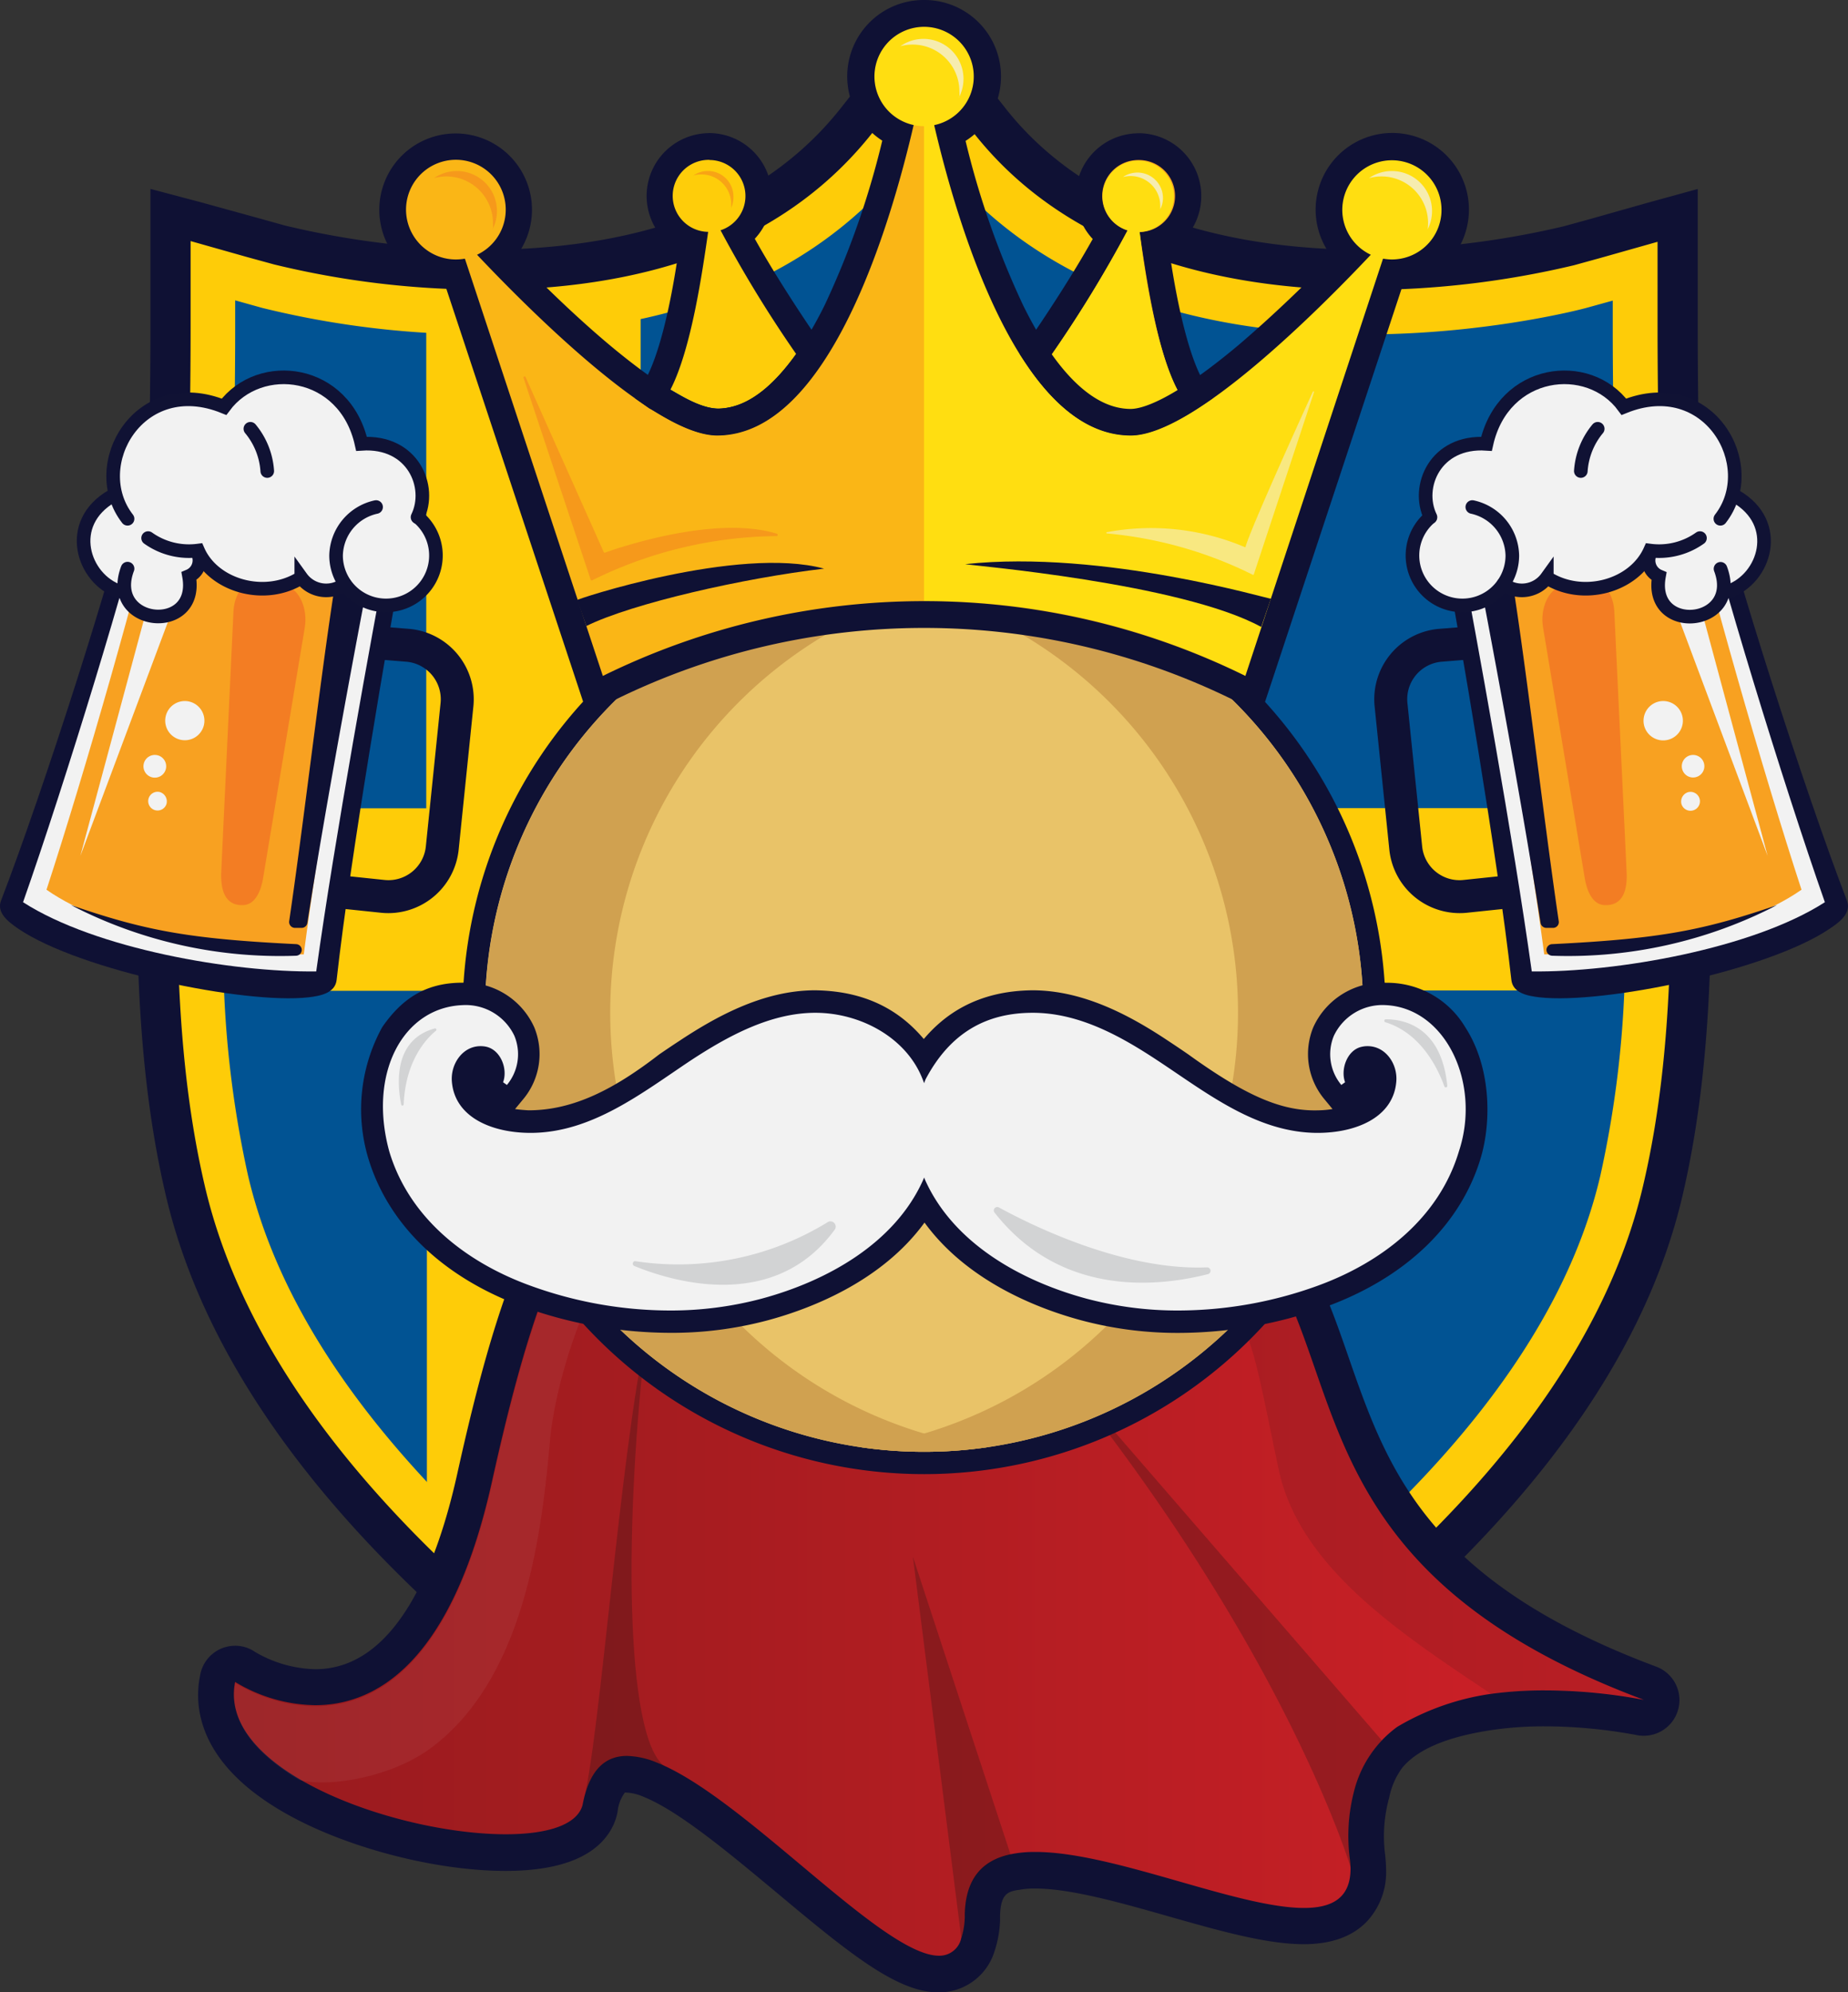 <svg xmlns="http://www.w3.org/2000/svg" xmlns:xlink="http://www.w3.org/1999/xlink" viewBox="0 0 230.95 248.97"><rect x="0" y="0" width="230.95" height="248.97" fill="#333333" stroke="none"/><defs><style>.cls-1{isolation:isolate;}.cls-2{fill:#0f1134;}.cls-3{fill:#fecc08;}.cls-4{fill:#015393;}.cls-25,.cls-5{fill:none;}.cls-6{fill:url(#linear-gradient);}.cls-11,.cls-7,.cls-8,.cls-9{mix-blend-mode:darken;}.cls-7,.cls-8,.cls-9{opacity:0.25;}.cls-7{fill:url(#radial-gradient);}.cls-8{fill:url(#radial-gradient-2);}.cls-9{fill:url(#radial-gradient-3);}.cls-10{fill:#f2f2f3;mix-blend-mode:lighten;opacity:0.06;}.cls-11{opacity:0.12;fill:url(#Super_Soft_Black_Vignette_2);}.cls-12{fill:#e9c368;}.cls-13{fill:#d0a150;}.cls-14,.cls-20,.cls-22{fill:#f2f2f2;}.cls-15{fill:#d2d3d4;}.cls-16{fill:#fab616;}.cls-17{fill:#fecd0a;}.cls-18{fill:#f5a21e;}.cls-19{fill:#ffde11;}.cls-20{opacity:0.7;}.cls-21{fill:#f27d21;}.cls-21,.cls-22{opacity:0.5;}.cls-23{fill:#f8a121;}.cls-24{fill:#f37d23;}.cls-25{stroke:#101234;stroke-linecap:round;stroke-miterlimit:10;stroke-width:1.7px;}</style><linearGradient id="linear-gradient" x1="26.98" y1="175.74" x2="207.72" y2="175.74" gradientUnits="userSpaceOnUse"><stop offset="0" stop-color="#981b1e"/><stop offset="0.33" stop-color="#a71c20"/><stop offset="0.96" stop-color="#ce2027"/><stop offset="1" stop-color="#d12027"/></linearGradient><radialGradient id="radial-gradient" cx="149.25" cy="198.46" r="29.83" gradientUnits="userSpaceOnUse"><stop offset="0.57" stop-color="#151011"/><stop offset="0.8" stop-color="#151011"/><stop offset="1" stop-color="#151011"/></radialGradient><radialGradient id="radial-gradient-2" cx="120.18" cy="218.47" r="17.43" xlink:href="#radial-gradient"/><radialGradient id="radial-gradient-3" cx="77.98" cy="195.84" r="21.11" xlink:href="#radial-gradient"/><radialGradient id="Super_Soft_Black_Vignette_2" cx="165.82" cy="164.31" r="44.1" xlink:href="#radial-gradient"/></defs><g class="cls-1"><g id="Layer_2" data-name="Layer 2"><g id="Logo_1" data-name="Logo 1"><g id="shield"><path id="shield_fill" data-name="shield fill" class="cls-2" d="M109.94,236.31a256.53,256.53,0,0,1-38.29-24c-27.16-20.57-43.48-42-48.51-63.53-4.53-19.48-3.75-40.83-2.76-67.86v-.08c.44-11.92.93-25.43.93-39.79V26.91l13.61,3.76a109.46,109.46,0,0,0,25.56,3.06c.92,0,1.85,0,2.75,0,19.68-.55,34.38-6.78,43.72-18.52l8.41-10.58,8.42,10.58c12.16,15.3,32.1,18.51,46.69,18.51a111.14,111.14,0,0,0,25.59-3l13.6-3.75V41c0,14.32.49,27.82.93,39.73v.13c1,27.05,1.77,48.4-2.76,67.87-5,21.62-21.67,43-49.44,63.6a265.15,265.15,0,0,1-39.11,24l-4.69,2.23Z"/><path id="shield_outline" data-name="shield outline" class="cls-2" d="M115.36,8.62l4.37,5.49,2.09,2.63c12.78,16.08,33.51,19.45,48.65,19.45a113.21,113.21,0,0,0,26.24-3.09l3.37-.93,7.07-2V41c0,14.39.49,27.93.93,39.87V81c1,26.84,1.76,48.05-2.7,67.2-4.89,21-21.21,41.94-48.48,62.15a262.83,262.83,0,0,1-38.7,23.73l-1.16.56-2.43,1.15-2.42-1.18-1.15-.56A252.87,252.87,0,0,1,73.17,210.3c-26.68-20.21-42.69-41.11-47.58-62.1-4.46-19.15-3.68-40.36-2.7-67.2v-.08c.44-12,.93-25.49.93-39.88V30.21l7.07,2,3.36.92a110.77,110.77,0,0,0,26.23,3.15c.94,0,1.89,0,2.82,0,20.45-.57,35.8-7.12,45.61-19.47L111,14.11l4.37-5.49m0-8.07-3.93,4.94L107.06,11,105,13.61c-8.85,11.13-22.92,17-41.82,17.57-.89,0-1.79,0-2.68,0a108.3,108.3,0,0,1-24.92-3l-3.33-.93-7.07-1.95L18.8,23.61V41c0,14.3-.49,27.79-.93,39.7v.07c-1,27.23-1.79,48.73,2.83,68.53,5.16,22.17,21.79,44,49.44,65a259.52,259.52,0,0,0,38.7,24.27l1.14.55,2.42,1.19,2.18,1.06,2.19-1,2.43-1.16,1.16-.55a268.84,268.84,0,0,0,39.53-24.23c28.26-20.95,45.21-42.83,50.38-65,4.62-19.8,3.83-41.3,2.83-68.53v-.08c-.44-11.9-.93-25.39-.93-39.69V23.62l-6.36,1.75-7.07,2-3.34.92a108.89,108.89,0,0,1-24.93,2.92c-14,0-33.19-3.05-44.72-17.56L123.66,11l-4.36-5.5L115.36.55Z"/></g><g id="shield_emblem" data-name="shield emblem"><path class="cls-3" d="M208.08,81v-.08c-.44-12-.93-25.49-.93-39.88V30.22l-7.07,2-3.37.93a113.21,113.21,0,0,1-26.24,3.09c-15.14,0-35.87-3.37-48.65-19.45l-2.09-2.62-4.37-5.5L111,14.12l-2.08,2.61C99.1,29.08,83.75,35.63,63.3,36.2c-.93,0-1.88,0-2.82,0a110.77,110.77,0,0,1-26.23-3.15l-3.36-.92-7.07-2V41c0,14.39-.49,27.93-.93,39.88V81c-1,26.84-1.76,48.05,2.7,67.2,4.89,21,20.9,41.89,47.58,62.1A253.28,253.28,0,0,0,111,234.05l1.15.56,2.42,1.18,2.43-1.15,1.16-.56a262.11,262.11,0,0,0,38.7-23.73c27.27-20.21,43.59-41.12,48.48-62.15C209.84,129.05,209.06,107.84,208.08,81Z"/><path class="cls-4" d="M203,123.8a130.37,130.37,0,0,1-3,23.13c-4.59,19.7-20.19,39.53-46.38,58.94-6.69,4.95-13.24,9.24-19,12.73l-20,11-19.54-11c-4.43-2.77-9.39-6-14.55-9.8q-2-1.43-4-3A182.82,182.82,0,0,1,54.09,186C41.78,173,34.06,160,31,146.93a131.26,131.26,0,0,1-3-23.13c-.36-7-.35-14.51-.19-22.52.14-6.33.39-13,.64-20.08.45-12,.94-25.64.94-40.16v-3.5l3.37.94a113.92,113.92,0,0,0,21.32,3.16c2.95.17,6.1.23,9.36.14a89.82,89.82,0,0,0,17.08-2c13.88-3.09,24.86-9.63,32.75-19.55l2.08-2.62,2.09,2.62c26.14,32.89,80.2,18.42,80.75,18.27l3.36-.93V41c0,14.52.5,28.14.94,40.16.27,7.07.51,13.75.64,20.08C203.32,109.29,203.32,116.76,203,123.8Z"/><path class="cls-3" d="M204.11,123.79h-124v86.13c-1.33-1-2.68-2-4-3a186.45,186.45,0,0,1-22.76-20.09v-63H26.86c-.37-7.14-.37-14.7-.2-22.81H53.27V40.54c3,.18,6.19.24,9.49.15a90.22,90.22,0,0,0,17.3-2V101H204.3C204.48,109.09,204.48,116.66,204.11,123.79Z"/><path class="cls-5" d="M203,123.8a130.37,130.37,0,0,1-3,23.13c-4.59,19.7-20.19,39.53-46.38,58.94-6.69,4.95-13.24,9.24-19,12.73C123.78,225.21,115.92,229,115.8,229l-1.16.55-1.16-.56c-.47-.23-8-3.92-18.4-10.43-4.43-2.77-9.39-6-14.55-9.8q-2-1.43-4-3A182.82,182.82,0,0,1,54.09,186C41.78,173,34.06,160,31,146.93a131.26,131.26,0,0,1-3-23.13c-.36-7-.35-14.51-.19-22.52.14-6.33.39-13,.64-20.08.45-12,.94-25.64.94-40.16v-3.5l3.37.94a113.92,113.92,0,0,0,21.32,3.16c2.95.17,6.1.23,9.36.14a89.82,89.82,0,0,0,17.08-2c13.88-3.09,24.86-9.63,32.75-19.55l2.08-2.62,2.09,2.62c26.14,32.89,80.2,18.42,80.75,18.27l3.36-.93V41c0,14.52.5,28.14.94,40.16.27,7.07.51,13.75.64,20.08C203.32,109.29,203.32,116.76,203,123.8Z"/></g><g id="Cape"><g id="base_cape" data-name="base cape"><path id="cape_fill" data-name="cape fill" class="cls-6" d="M117.36,246.74c-4.55,0-11.09-5.49-18.67-11.84-6.18-5.18-12.58-10.54-17.43-12.47l-.05,0h0a8.08,8.08,0,0,0-2.87-.66c-.75,0-2.5,0-3.33,4.24a4.78,4.78,0,0,1-.35,1.09v0c-1.31,2.94-5.27,4.5-11.46,4.5-8.69,0-19.78-3-27-7.23-8.83-5.22-9.79-10.76-9-14.49a2.23,2.23,0,0,1,1.34-1.62,2.26,2.26,0,0,1,.85-.17,2.23,2.23,0,0,1,1.24.38A17.73,17.73,0,0,0,39.39,211c9.24,0,16.12-9,19.91-26.16,6.54-29.57,11.72-38,27.4-53.75,8.16-8.17,10.82-13.74,11.61-17a6.88,6.88,0,0,0,.22-2.92,2,2,0,0,1,0-1.72,2.18,2.18,0,0,1,1.4-1.16c1.08-.36,10.66-3.46,14.59-3.57h.3c2.9,0,9.34,1.26,11.79,4.29a26.49,26.49,0,0,1,3.65,6.26c.78,1.81,1.45,3.69,2.16,5.69,2.94,8.24,6.26,17.58,19.58,26.59,8.62,5.83,11.47,14,14.49,22.75,4.71,13.55,10,28.9,39.77,40a2.23,2.23,0,0,1-.78,4.32,2.18,2.18,0,0,1-.44,0,64.47,64.47,0,0,0-12-1.14,54.07,54.07,0,0,0-6.46.42c-10.17,1.21-13.8,5.73-15.15,10.31h0c0,.07,0,.13-.05.2a20,20,0,0,0-.46,7.8c0,.41.08.86.08,1.33a6.82,6.82,0,0,1-1.82,5.07c-1.39,1.41-3.43,2.09-6.23,2.09-4.32,0-10.06-1.63-16.14-3.36s-12.66-3.6-17.42-3.6a12.85,12.85,0,0,0-2.62.24l-.08,0c-1.88.41-3.82,1.36-3.92,5.34l0,.49a11.68,11.68,0,0,1-.57,3.26A5,5,0,0,1,117.36,246.74Z"/><g id="cape_outline" data-name="cape outline"><path class="cls-2" d="M114.83,107c2.9,0,8.33,1.33,10,3.46a24.44,24.44,0,0,1,3.34,5.75c4,9.23,5.37,21.63,22.54,33.24,21.07,14.25,5.23,44.51,54.73,63a66.94,66.94,0,0,0-12.39-1.18,49.29,49.29,0,0,0-6.77.44,31.66,31.66,0,0,0-11.67,4.12,14.15,14.15,0,0,0-5.36,7.93v0a22.13,22.13,0,0,0-.54,8.7,10.46,10.46,0,0,1,.07,1.08h0c0,3.64-2.24,4.92-5.82,4.92-8.35,0-23.79-7-33.56-7a14.78,14.78,0,0,0-3.15.3h0c-3.38.73-5.57,2.91-5.68,7.47,0,.15,0,.29,0,.43h0a9.32,9.32,0,0,1-.45,2.62,2.78,2.78,0,0,1-2.77,2.15c-7.12,0-24.36-19.84-35.31-24.16h0a10.32,10.32,0,0,0-3.69-.81c-2.7,0-4.68,1.71-5.52,6a2.27,2.27,0,0,1-.19.59s0,0,0,0c-1,2.2-4.62,3.2-9.43,3.2-7.76,0-18.51-2.59-25.83-6.92-5.41-3.2-8.95-7.36-8-12.12a19.82,19.82,0,0,0,10,2.91c7.39,0,17-5,22.09-27.9,6.6-29.82,11.7-37.53,26.8-52.66,8.45-8.47,11.31-14.42,12.19-18a5.88,5.88,0,0,0,.23-4c-.42-1.31,8.08-3.7,13.89-3.69h.24m0-4.46h-.36c-4.16.12-13.41,3.09-15.22,3.68a4.25,4.25,0,0,0-2.74,2.07,5.11,5.11,0,0,0-.15,3.45,5.36,5.36,0,0,1-.21,2.77c-.77,1.93-2.77,7-11,15-16,16.08-21.34,24.72-28,54.84-2.47,11.13-7.54,24.4-17.73,24.4a15.52,15.52,0,0,1-7.54-2.16,4.32,4.32,0,0,0-2.48-.77,4.54,4.54,0,0,0-1.69.33A4.46,4.46,0,0,0,25,209.44c-.74,3.63-.4,10.66,10.09,16.85,7.49,4.44,19,7.54,28.1,7.54,7.22,0,11.76-2,13.49-5.79l0,0h0a6.91,6.91,0,0,0,.5-1.6,4.84,4.84,0,0,1,.91-2.4.86.86,0,0,1,.23,0,6,6,0,0,1,2.06.51h0l0,0c4.52,1.8,11,7.27,16.81,12.1,9.14,7.66,15,12.36,20.1,12.36a7.25,7.25,0,0,0,7-5.14,13.58,13.58,0,0,0,.69-3.9v-.07l0-.4v-.06c.07-2.76,1-3,2.17-3.22l.1,0a10.13,10.13,0,0,1,2.11-.19c4.46,0,10.74,1.79,16.82,3.52,6.23,1.77,12.12,3.44,16.75,3.44,3.38,0,6-.92,7.81-2.75a9,9,0,0,0,2.48-6.65c0-.58-.05-1.12-.09-1.53V232a18,18,0,0,1,.37-6.9c0-.12.07-.24.1-.37h0a9.36,9.36,0,0,1,1.65-3.8c2.21-2.66,6.6-4.07,11.63-4.77a45.39,45.39,0,0,1,6.15-.4,62.89,62.89,0,0,1,11.49,1.09,4.38,4.38,0,0,0,.88.09,4.46,4.46,0,0,0,1.58-8.64c-28.74-10.74-33.67-24.93-38.44-38.66-3-8.66-6.12-17.62-15.35-23.86-12.71-8.6-15.91-17.57-18.73-25.49-.72-2-1.4-3.95-2.22-5.83a28,28,0,0,0-4-6.77c-3.12-3.87-10.45-5.12-13.52-5.12Z"/></g></g><path class="cls-7" d="M172.7,217.53a13.28,13.28,0,0,0-3.39,6.2,21.13,21.13,0,0,0-.54,8.72,10.1,10.1,0,0,1,.07,1.07c-1.2-3.8-11.08-33.11-43-70.12Z"/><path class="cls-8" d="M126.3,231.81h0c-5.89,1.25-5.6,6.56-5.7,7.9h0a9.11,9.11,0,0,1-.45,2.62l-6.06-47.75Z"/><path class="cls-9" d="M83.08,220.77c-7.27-3.4-9.44.81-10.2,4.49,2.09-7.84,4.57-43.26,7.94-58.84C78,189.68,78,217.18,83.08,220.77Z"/><path class="cls-10" d="M91.7,140.18c-16,9.87-22.25,30.92-23,40.19-1.15,13.27-3.75,29.85-14.85,38.1-4.71,3.51-12.48,5-16.44,4-5.41-3.2-8.95-7.36-8-12.12,0,0,23.13,15.5,32.1-25,6.6-29.82,11.7-37.53,26.8-52.66,8.45-8.46,11.31-14.41,12.19-18h0C101,123.46,99.31,135.48,91.7,140.18Z"/><path class="cls-11" d="M205.49,212.43a63.41,63.41,0,0,0-19.16-.74c-11.33-7.56-24-15.85-26.55-28.13-3.8-18-3.32-19.25-11.67-25.49-10.06-7.53-20.59-7.94-21.81-22.87-.54-6.47.59-13.35,1.92-19,4,9.23,5.37,21.63,22.54,33.24C171.83,163.68,156,193.94,205.49,212.43Z"/></g><g id="Face"><circle class="cls-12" cx="115.49" cy="126.56" r="56.28" transform="translate(-34.22 209.88) rotate(-76.72)"/><path class="cls-2" d="M115.49,71.67A54.89,54.89,0,1,1,60.6,126.56a54.9,54.9,0,0,1,54.89-54.89m0-2.79a57.68,57.68,0,1,0,57.68,57.68,57.75,57.75,0,0,0-57.68-57.68Z"/><path class="cls-13" d="M123.33,180.89a54.89,54.89,0,1,1,0-108.66,54.89,54.89,0,0,0,0,108.66Z"/><path class="cls-13" d="M170.38,126.57a54.91,54.91,0,0,1-62.73,54.32,54.89,54.89,0,0,0,0-108.66,54.91,54.91,0,0,1,62.73,54.34Z"/></g><g id="Mustache"><path class="cls-14" d="M147.29,165.14a45.45,45.45,0,0,1-11.9-1.53c-5.49-1.5-15-5.16-19.9-13.39-4.9,8.23-14.41,11.89-19.9,13.39a45.51,45.51,0,0,1-11.9,1.53A52.64,52.64,0,0,1,65.84,162c-9.58-3.48-16.17-9.78-18.54-17.73C46,140,46.1,133.69,49.07,129.1a10.36,10.36,0,0,1,8.79-4.92,8.1,8.1,0,0,1,7.71,4.71,7.41,7.41,0,0,1-1.17,7.59l-.84,1-2.37-1.72.37-1a2.37,2.37,0,0,0-.2-1.84,1.42,1.42,0,0,0-.85-.74,2.49,2.49,0,0,0-.46-.05,1.93,1.93,0,0,0-1.44.67,3.08,3.08,0,0,0-.75,2.23c.29,3.7,5.07,5.11,8.21,5.15h.23c6.27,0,11.69-3.68,16.93-7.25.8-.54,1.59-1.08,2.38-1.6,4.33-2.87,10.09-6.15,16.29-6.15a17.08,17.08,0,0,1,3.12.28,15.83,15.83,0,0,1,10.47,6.75A15.81,15.81,0,0,1,126,125.43a16.89,16.89,0,0,1,3.11-.28c6.2,0,12,3.28,16.3,6.15.79.52,1.58,1.06,2.38,1.6,5.24,3.57,10.66,7.25,16.92,7.25h.23c3.14,0,7.92-1.45,8.21-5.15a3,3,0,0,0-.75-2.23,1.91,1.91,0,0,0-1.43-.67,2.4,2.4,0,0,0-.46.05,1.42,1.42,0,0,0-.85.74,2.42,2.42,0,0,0-.21,1.84l.37,1-2.37,1.72-.84-1a7.41,7.41,0,0,1-1.17-7.59,8.11,8.11,0,0,1,7.72-4.71,10.66,10.66,0,0,1,1.26.08,10.4,10.4,0,0,1,7.52,4.84c3,4.59,3,10.91,1.77,15.14-2.37,7.95-8.95,14.25-18.54,17.73a52.63,52.63,0,0,1-17.84,3.17Z"/><path id="no_twirlyholes" data-name="no twirlyholes" class="cls-2" d="M173.12,125.62c7.58.32,12,9.81,9.21,18.26-2.5,8.4-9.72,13.93-17.67,16.82a51.29,51.29,0,0,1-17.37,3.09,44.23,44.23,0,0,1-11.54-1.49c-8.23-2.23-16.52-6.92-20.07-14.68-.07-.15-.13-.3-.19-.45-.06.15-.12.3-.19.45-3.55,7.76-11.85,12.45-20.08,14.68a44.16,44.16,0,0,1-11.53,1.49,51.25,51.25,0,0,1-17.37-3.09c-8-2.89-15.18-8.42-17.68-16.82-2.67-9.81,1.77-18,9.22-18.26a6.73,6.73,0,0,1,6.42,3.83,6,6,0,0,1-.93,6.15l-.48-.34c.61-1.62-.27-4-2.07-4.43a3.3,3.3,0,0,0-.75-.08c-2.23,0-3.75,2.22-3.58,4.41.36,4.56,5.13,6.43,9.83,6.43,7.68,0,14-5.05,20.08-9.09,4.58-3,9.91-5.92,15.52-5.92s11.38,3.09,13.4,8.3c.07.16.13.33.19.5.06-.17.12-.34.19-.5,3.11-5.87,7.65-8.3,13.39-8.3s10.94,2.89,15.53,5.92c6.09,4,12.39,9.09,20.07,9.09,4.7,0,9.47-1.87,9.83-6.43.18-2.19-1.34-4.41-3.58-4.41a3.16,3.16,0,0,0-.74.08c-1.81.38-2.68,2.81-2.08,4.43l-.47.34a6,6,0,0,1-.93-6.15,6.72,6.72,0,0,1,6.42-3.83m0-2.8a9.49,9.49,0,0,0-9,5.58,8.81,8.81,0,0,0,1.41,9l1,1.21a11.7,11.7,0,0,1-1.69.16c-4.58.16-9.06-1.74-16.35-7-.8-.55-1.6-1.09-2.39-1.61-4.49-3-10.49-6.39-17.06-6.39-7.06.06-11.12,3.17-13.59,6.09-2.47-2.92-6.46-6-13.59-6.09-6.57,0-12.57,3.41-17.06,6.39-.8.52-1.59,1.06-2.4,1.61-5.53,4.27-10.65,7-16.35,7,0,0-1.09-.06-1.68-.16l1-1.21a8.8,8.8,0,0,0,1.4-9,9.47,9.47,0,0,0-9-5.58c-4.73,0-7.64,2.15-10,5.55A21.32,21.32,0,0,0,46,144.68c2.5,8.39,9.38,15,19.39,18.65a54.47,54.47,0,0,0,18.33,3.25A46.45,46.45,0,0,0,96,165c5.29-1.43,14.17-4.82,19.54-12.2,5.37,7.38,14.24,10.77,19.53,12.2a46.58,46.58,0,0,0,12.27,1.59,54.42,54.42,0,0,0,18.32-3.25c10-3.64,16.9-10.26,19.4-18.65,1.35-4.54,1.28-11.34-1.94-16.3a11.35,11.35,0,0,0-9.95-5.56Z"/><path class="cls-15" d="M124.82,150.9c4.26,2.33,15.62,7.91,26,7.5a.43.43,0,0,1,.12.85c-6.45,1.64-18.42,2.78-26.65-7.7A.43.43,0,0,1,124.82,150.9Z"/><path class="cls-15" d="M103.37,152.79a35.68,35.68,0,0,1-24,4.83c-.31,0-.4.48-.11.6,4.74,1.95,17.45,5.8,25-4.46A.66.66,0,0,0,103.37,152.79Z"/><path class="cls-15" d="M173.19,127.39c2.24,0,6.93.89,7.68,8.28a.19.19,0,0,1-.37.09c-.84-2.31-2.95-6.64-7.37-8A.19.19,0,0,1,173.19,127.39Z"/><path class="cls-15" d="M54.45,128.85c-1.21,1-3.79,3.77-4,9.21a.16.16,0,0,1-.31,0c-.5-2.52-1-8.07,4.15-9.51A.16.16,0,0,1,54.45,128.85Z"/></g><g id="Crown"><path id="Base_color" data-name="Base color" class="cls-16" d="M154.88,86A89.1,89.1,0,0,0,76.1,86l-1.74.88L56.92,34.11a7.92,7.92,0,1,1,5.28-2C74.45,44.89,84.89,52.75,89.66,52.75c12.54,0,20.1-25.87,22.57-36a7.89,7.89,0,1,1,6.51,0c2.48,10.14,10,36,22.57,36,4.78,0,15.22-7.86,27.46-20.62a7.87,7.87,0,1,1,5.28,2L156.61,86.86Z"/><g id="left_back" data-name="left back"><path class="cls-17" d="M90.22,51.08c-2.43.07-4.49-1.29-6.39-2.36l-1.42-.91C84.82,43.52,86,35.2,86.69,30.34a6.16,6.16,0,1,1,5.62-.83,146.71,146.71,0,0,0,8.23,13.23l-1,1.53c-2,2.57-3.57,4.54-6.38,6A9.41,9.41,0,0,1,90.22,51.08Z"/><path class="cls-2" d="M88.69,20a4.5,4.5,0,0,1,1.36,8.78,153.06,153.06,0,0,0,9.46,15.48c-4.07,5.61-7.23,6.73-9.73,6.81-2.18,0-4.64-1.6-6-2.36,2.62-5.06,4-14.76,4.72-19.73a4.49,4.49,0,0,1,.14-9m0-3.34a7.85,7.85,0,0,0-3.83,14.69c-1.07,7.46-2.55,13.24-4.15,16.1l-1.3,2.35,1.79,1.27c1.26.6,5.34,3.57,9,3.33,4.15-.31,7.86-2.49,12-8.2l1.31-2-1-1.46c-.06-.07-4.73-6.77-8.13-12.88a7.85,7.85,0,0,0-5.73-13.21Z"/></g><g id="right_back" data-name="right back"><path class="cls-18" d="M140.7,51.05c-2.46-.23-5.45-1.58-9.24-6.78l-1-1.53a97.23,97.23,0,0,0,8.21-13.23,6.17,6.17,0,1,1,5.62.83c.46,6,2.69,14.65,4.29,17.47l-1.42.91c-.79.47-4.06,2.53-6.2,2.35Z"/><path class="cls-2" d="M142.28,20a4.49,4.49,0,0,1,.14,9c.73,5.09,2.15,14.93,4.72,19.73,0,0-4,2.58-6.2,2.35s-5.34-1.15-9.48-6.8a151.09,151.09,0,0,0,9.46-15.48A4.5,4.5,0,0,1,142.28,20m0-3.34a7.85,7.85,0,0,0-5.72,13.21c-3.4,6.11-8.08,12.81-8.13,12.88l-1,1.51,1.34,2c4.17,5.94,8.29,8,12.26,8.14,3.23.19,7.93-2.89,8.6-3.32l2-1.33-1.35-2.31c-1.58-2.81-3.09-8.72-4.15-16.1a7.85,7.85,0,0,0-3.84-14.69Z"/></g><g id="right_shine" data-name="right shine"><path class="cls-19" d="M180.19,26.22A6.21,6.21,0,0,1,174,32.43a6.62,6.62,0,0,1-1.1-.1L155.64,84.48a88.86,88.86,0,0,0-40.16-9.35V9.56s.41,2.39,1.27,6.08c2.85,12.25,10.62,38.79,24.56,38.79,7.91,0,23.79-16,30-22.59a6.21,6.21,0,1,1,8.84-5.62Z"/><path class="cls-19" d="M147.35,49.1c-2.8-5-4.33-15.19-4.93-20.11a4.46,4.46,0,1,0-1.5-.2,157.82,157.82,0,0,1-9.75,15.9C139.26,58.25,147.35,49.1,147.35,49.1Z"/></g><g id="Middle_point" data-name="Middle point"><path class="cls-19" d="M121.7,9.56a6.21,6.21,0,1,1-6.21-6.21A6.21,6.21,0,0,1,121.7,9.56Z"/><path class="cls-20" d="M119.9,12.16a6,6,0,0,0,0-.75,5.85,5.85,0,0,0-5.84-5.84,5.61,5.61,0,0,0-1.54.21,5,5,0,0,1,7.33,6.38Z"/></g><g id="outer_contours" data-name="outer contours"><path class="cls-2" d="M115.49,3.35a6.21,6.21,0,0,1,1.26,12.29h0c2.85,12.25,10.62,38.79,24.56,38.79,7.91,0,23.79-16,30-22.59a6.2,6.2,0,1,1,2.63.59,6.62,6.62,0,0,1-1.1-.1L155.64,84.48a90.88,90.88,0,0,0-80.3,0L58.1,32.33a6.84,6.84,0,0,1-1.11.1,6.23,6.23,0,1,1,2.63-.59c6.26,6.64,22.13,22.59,30,22.59,14,0,21.72-26.54,24.56-38.8a6.21,6.21,0,0,1,1.27-12.28m0-3.35a9.55,9.55,0,0,0-5.19,17.58,106.87,106.87,0,0,1-7.2,20.56c-2.92,5.9-7.62,12.94-13.44,12.94-1.18,0-4.86-.78-13.49-8-4.36-3.66-8.62-7.85-11.66-11a9.54,9.54,0,1,0-8.83,3.59L72.16,85.54l1.22,3.69,3.47-1.76a87.51,87.51,0,0,1,77.27,0l3.47,1.76,1.23-3.69,16.47-49.85a9.58,9.58,0,1,0-8.83-3.58c-3,3.1-7.3,7.28-11.66,11-8.63,7.24-12.31,8-13.49,8-5.81,0-10.52-7-13.44-12.94a106.64,106.64,0,0,1-7.2-20.56A9.55,9.55,0,0,0,115.49,0Z"/><path class="cls-2" d="M73.28,78.24c5.71-2.82,19.65-6,29.71-7.17C92.24,68.16,71.7,75,72.13,75Z"/><path class="cls-2" d="M158.83,74.82c.13.2-20.92-6.18-38.21-4.31.47.14,26.94,2.35,37,7.85Z"/></g><path id="left_base_shine" data-name="left base shine" class="cls-21" d="M97,67A53,53,0,0,0,74,72.53a.13.13,0,0,1-.18-.08L65.42,47.2a.14.14,0,0,1,.25-.1L75.45,69a.14.14,0,0,0,.17.07c1.32-.48,13.6-4.77,21.45-2.37A.13.13,0,0,1,97,67Z"/><path id="right_base_shine" data-name="right base shine" class="cls-22" d="M164.22,49l-7.53,22.79a.09.09,0,0,1-.12.05,51.16,51.16,0,0,0-18.23-5.17.08.08,0,0,1,0-.16,30,30,0,0,1,17.22,1.87.08.08,0,0,0,.11-.06c.53-2,6.44-15.08,8.41-19.38A.08.08,0,0,1,164.22,49Z"/><g id="Right_Points_Shine" data-name="Right Points Shine"><path class="cls-20" d="M178.42,28.65a6.33,6.33,0,0,0,.05-.76,5.82,5.82,0,0,0-7.37-5.63,4.92,4.92,0,0,1,2.83-.88,5,5,0,0,1,4.49,7.27Z"/><path class="cls-20" d="M145,26.15a3.87,3.87,0,0,0,0-.48A3.72,3.72,0,0,0,141.34,22a3.85,3.85,0,0,0-1,.13,3.19,3.19,0,0,1,5,2.64A3.14,3.14,0,0,1,145,26.15Z"/></g><g id="Left_Points_Shine" data-name="Left Points Shine"><path class="cls-21" d="M61.61,28.65a6.33,6.33,0,0,0,0-.76,5.84,5.84,0,0,0-5.84-5.84,6,6,0,0,0-1.53.21,5,5,0,0,1,2.84-.88,5,5,0,0,1,4.48,7.27Z"/><path class="cls-21" d="M91.38,26a3.87,3.87,0,0,0,0-.48,3.72,3.72,0,0,0-3.72-3.72,3.51,3.51,0,0,0-1,.13,3.15,3.15,0,0,1,1.81-.56,3.19,3.19,0,0,1,3.19,3.2A3.27,3.27,0,0,1,91.38,26Z"/></g></g><g id="Right_mug" data-name="Right mug"><path class="cls-2" d="M228.62,116.1c-7.73,5.22-28.28,9.44-36.2,8.55-1.62-.18-3.36-.57-3.54-2.18-1.75-15.57-6.38-42.42-8.49-54l33.85-8c2.41,10.64,11.31,38.4,16.57,52.07C231.4,114.08,230,115.19,228.62,116.1Z"/><path class="cls-14" d="M228.06,112.76c-9.07,5.83-26.14,8.78-36.63,8.65-2.27-16.36-6.93-42-9.1-53.39l30-7.08C214.72,71.4,222.82,97.84,228.06,112.76Z"/><path class="cls-23" d="M225.14,111.2c-7.94,5.54-22.93,8.26-32.15,8.08-2.08-15.69-6.32-40.28-8.28-51.2L211,61.46C213.18,71.5,220.45,96.88,225.14,111.2Z"/><path class="cls-2" d="M184.67,67.06l2.58-.45a.73.73,0,0,1,.84.59c2.12,11.31,4.57,33.42,6.71,47.93a.72.72,0,0,1-.71.84l-.8,0a.74.74,0,0,1-.76-.62c-2.32-15-6.42-36.88-8.48-47.46A.74.74,0,0,1,184.67,67.06Z"/><path class="cls-24" d="M200.93,113.12h-.19c-1.47.1-2.35-1.34-2.69-3.37l-5.21-31.33c-.39-2.32.62-4.65,2.26-5.19l2.92-.7c1.8-.6,3.56,1.2,3.72,3.81l1.53,32.38C203.46,111.52,202.66,113,200.93,113.12Z"/><polygon class="cls-14" points="220.91 106.98 211.61 72.42 208.3 73.28 220.91 106.98"/><path class="cls-14" d="M205.47,90.68a2.46,2.46,0,1,0,1.83-3A2.47,2.47,0,0,0,205.47,90.68Z"/><path class="cls-14" d="M210.22,96.1a1.41,1.41,0,1,0,1.05-1.71A1.41,1.41,0,0,0,210.22,96.1Z"/><path class="cls-14" d="M210.14,100.5A1.18,1.18,0,1,0,211,99,1.22,1.22,0,0,0,210.14,100.5Z"/><path class="cls-2" d="M188.71,109.37l-5.82.61a4.69,4.69,0,0,1-5.16-4.2l-1.84-17.91a4.7,4.7,0,0,1,4.2-5.16l3.71-.3-.42-4.1-3.71.3a8.84,8.84,0,0,0-7.88,9.68l1.84,17.91a8.84,8.84,0,0,0,9.68,7.88l5.82-.61Z"/><path class="cls-2" d="M222.08,113.12a56.75,56.75,0,0,1-28.1,6.33.74.74,0,0,1-.71-.81v0A.73.73,0,0,1,194,118C207.39,117.34,212.85,116.3,222.08,113.12Z"/><g id="Foam"><path class="cls-14" d="M188.48,66.51a9.93,9.93,0,1,0,7.38-11.94A9.94,9.94,0,0,0,188.48,66.51Z"/><path class="cls-14" d="M185.72,59a9.93,9.93,0,1,0,7.38-11.94A9.92,9.92,0,0,0,185.72,59Z"/><path class="cls-14" d="M186.07,70.88a4.32,4.32,0,1,0,3.21-5.2A4.33,4.33,0,0,0,186.07,70.88Z"/><path class="cls-14" d="M178.08,63.56a6.81,6.81,0,1,0,5.07-8.19A6.83,6.83,0,0,0,178.08,63.56Z"/><path class="cls-14" d="M176.14,71a6.81,6.81,0,1,0,5.06-8.2A6.81,6.81,0,0,0,176.14,71Z"/><path class="cls-14" d="M217.94,72.75a6.81,6.81,0,1,0-9.63,0A6.81,6.81,0,0,0,217.94,72.75Z"/><path class="cls-14" d="M207.28,73.71a4.32,4.32,0,1,0,3.21-5.2A4.32,4.32,0,0,0,207.28,73.71Z"/><path class="cls-14" d="M197.48,61.72a9.93,9.93,0,1,0,7.38-11.95A9.92,9.92,0,0,0,197.48,61.72Z"/></g><g id="Foam_Outline" data-name="Foam Outline"><path class="cls-25" d="M184,63.37a6.33,6.33,0,0,1,5,6.05,6.24,6.24,0,1,1-10.28-4.75"/><path class="cls-25" d="M178.77,64.64c-1.86-3.82.61-9.6,7-9.17,2.1-9.38,12.74-10.67,17.17-4.63,10.6-4.31,17.25,7.33,12.06,14"/><path class="cls-25" d="M206.07,69.62a2.14,2.14,0,0,0,1.26,2.4c-1.34,7.43,10.41,6.27,7.69-.93"/><path class="cls-25" d="M216,73.92c4.57-1.56,6.81-8.52.87-11.92"/><path class="cls-25" d="M212.45,67.25a8.8,8.8,0,0,1-6.24,1.56c-2,4.46-8.43,6.25-12.9,3.38a3.84,3.84,0,0,1-5.43.82"/><path class="cls-25" d="M199.67,53.59a9.21,9.21,0,0,0-2.11,5.28"/></g></g><g id="Left_mug" data-name="Left mug"><path class="cls-2" d="M2.32,116.1c7.74,5.22,28.29,9.44,36.21,8.55,1.61-.18,3.36-.57,3.54-2.18,1.74-15.57,6.38-42.42,8.48-54l-33.85-8C14.3,71.13,5.39,98.89.13,112.56-.45,114.08,1,115.19,2.32,116.1Z"/><path class="cls-14" d="M2.88,112.76c9.07,5.83,26.14,8.78,36.64,8.65,2.26-16.36,6.93-42,9.09-53.39l-30-7.08C16.23,71.4,8.13,97.84,2.88,112.76Z"/><path class="cls-23" d="M5.81,111.2c7.94,5.54,22.92,8.26,32.15,8.08C40,103.59,44.27,79,46.23,68.08L19.91,61.46C17.76,71.5,10.5,96.88,5.81,111.2Z"/><path class="cls-2" d="M46.28,67.06l-2.59-.45a.74.74,0,0,0-.84.59c-2.12,11.31-4.57,33.42-6.71,47.93a.74.74,0,0,0,.71.84l.81,0a.73.73,0,0,0,.75-.62c2.33-15,6.43-36.88,8.49-47.46A.74.74,0,0,0,46.28,67.06Z"/><path class="cls-24" d="M30,113.12h.19c1.46.1,2.35-1.34,2.69-3.37l5.21-31.33c.38-2.32-.63-4.65-2.26-5.19l-2.92-.7c-1.8-.6-3.56,1.2-3.73,3.81l-1.52,32.38C27.49,111.52,28.29,113,30,113.12Z"/><polygon class="cls-14" points="10.04 106.98 19.34 72.42 22.65 73.28 10.04 106.98"/><path class="cls-2" d="M42.24,109.37l5.82.61a4.7,4.7,0,0,0,5.16-4.2l1.84-17.91a4.71,4.71,0,0,0-4.2-5.16l-3.71-.3.42-4.1,3.71.3a8.84,8.84,0,0,1,7.88,9.68L57.32,106.2a8.84,8.84,0,0,1-9.68,7.88l-5.83-.61Z"/><path class="cls-2" d="M8.87,113.12A56.75,56.75,0,0,0,37,119.45a.74.74,0,0,0,.71-.81v0A.74.74,0,0,0,37,118C23.56,117.34,18.1,116.3,8.87,113.12Z"/><path class="cls-14" d="M25.47,90.68a2.45,2.45,0,1,1-1.82-3A2.46,2.46,0,0,1,25.47,90.68Z"/><path class="cls-14" d="M20.73,96.1a1.42,1.42,0,1,1-1.06-1.71A1.42,1.42,0,0,1,20.73,96.1Z"/><path class="cls-14" d="M20.8,100.5A1.17,1.17,0,1,1,20,99,1.22,1.22,0,0,1,20.8,100.5Z"/><g id="Foam-2" data-name="Foam"><path class="cls-14" d="M33.46,61.72a9.93,9.93,0,1,1-7.37-11.95A9.91,9.91,0,0,1,33.46,61.72Z"/><path class="cls-14" d="M42.46,66.51a9.93,9.93,0,1,1-7.38-11.94A9.93,9.93,0,0,1,42.46,66.51Z"/><path class="cls-14" d="M45.23,59a9.93,9.93,0,1,1-7.38-11.94A9.93,9.93,0,0,1,45.23,59Z"/><path class="cls-14" d="M44.88,70.88a4.32,4.32,0,1,1-3.21-5.2A4.33,4.33,0,0,1,44.88,70.88Z"/><path class="cls-14" d="M52.86,63.56a6.81,6.81,0,1,1-5.06-8.19A6.81,6.81,0,0,1,52.86,63.56Z"/><path class="cls-14" d="M54.81,71a6.81,6.81,0,1,1-5.07-8.2A6.81,6.81,0,0,1,54.81,71Z"/><path class="cls-14" d="M12,72.51a6.82,6.82,0,1,1,9.64,0A6.82,6.82,0,0,1,12,72.51Z"/><path class="cls-14" d="M23.09,73.41a4.32,4.32,0,1,1-3.21-5.2A4.32,4.32,0,0,1,23.09,73.41Z"/></g><path class="cls-14" d="M13.26,72.75a6.82,6.82,0,1,1,9.64,0A6.82,6.82,0,0,1,13.26,72.75Z"/><path class="cls-14" d="M23.92,73.71a4.32,4.32,0,1,1-3.21-5.2A4.31,4.31,0,0,1,23.92,73.71Z"/><g id="Foam_Outline-2" data-name="Foam Outline"><path class="cls-25" d="M24.88,69.62A2.13,2.13,0,0,1,23.62,72c1.34,7.43-10.4,6.27-7.68-.93"/><path class="cls-25" d="M14.92,73.92C10.35,72.36,8.1,65.4,14,62"/><path class="cls-25" d="M47,63.37a6.33,6.33,0,0,0-5,6.05,6.24,6.24,0,1,0,10.28-4.75"/><path class="cls-25" d="M52.18,64.64c1.86-3.82-.6-9.6-7-9.17C43.1,46.09,32.47,44.8,28,50.84c-10.6-4.31-17.25,7.33-12.06,14"/><path class="cls-25" d="M18.51,67.25a8.8,8.8,0,0,0,6.24,1.56c1.95,4.46,8.43,6.25,12.9,3.38a3.84,3.84,0,0,0,5.43.82"/><path class="cls-25" d="M31.29,53.59a9.21,9.21,0,0,1,2.11,5.28"/></g></g></g></g></g></svg>